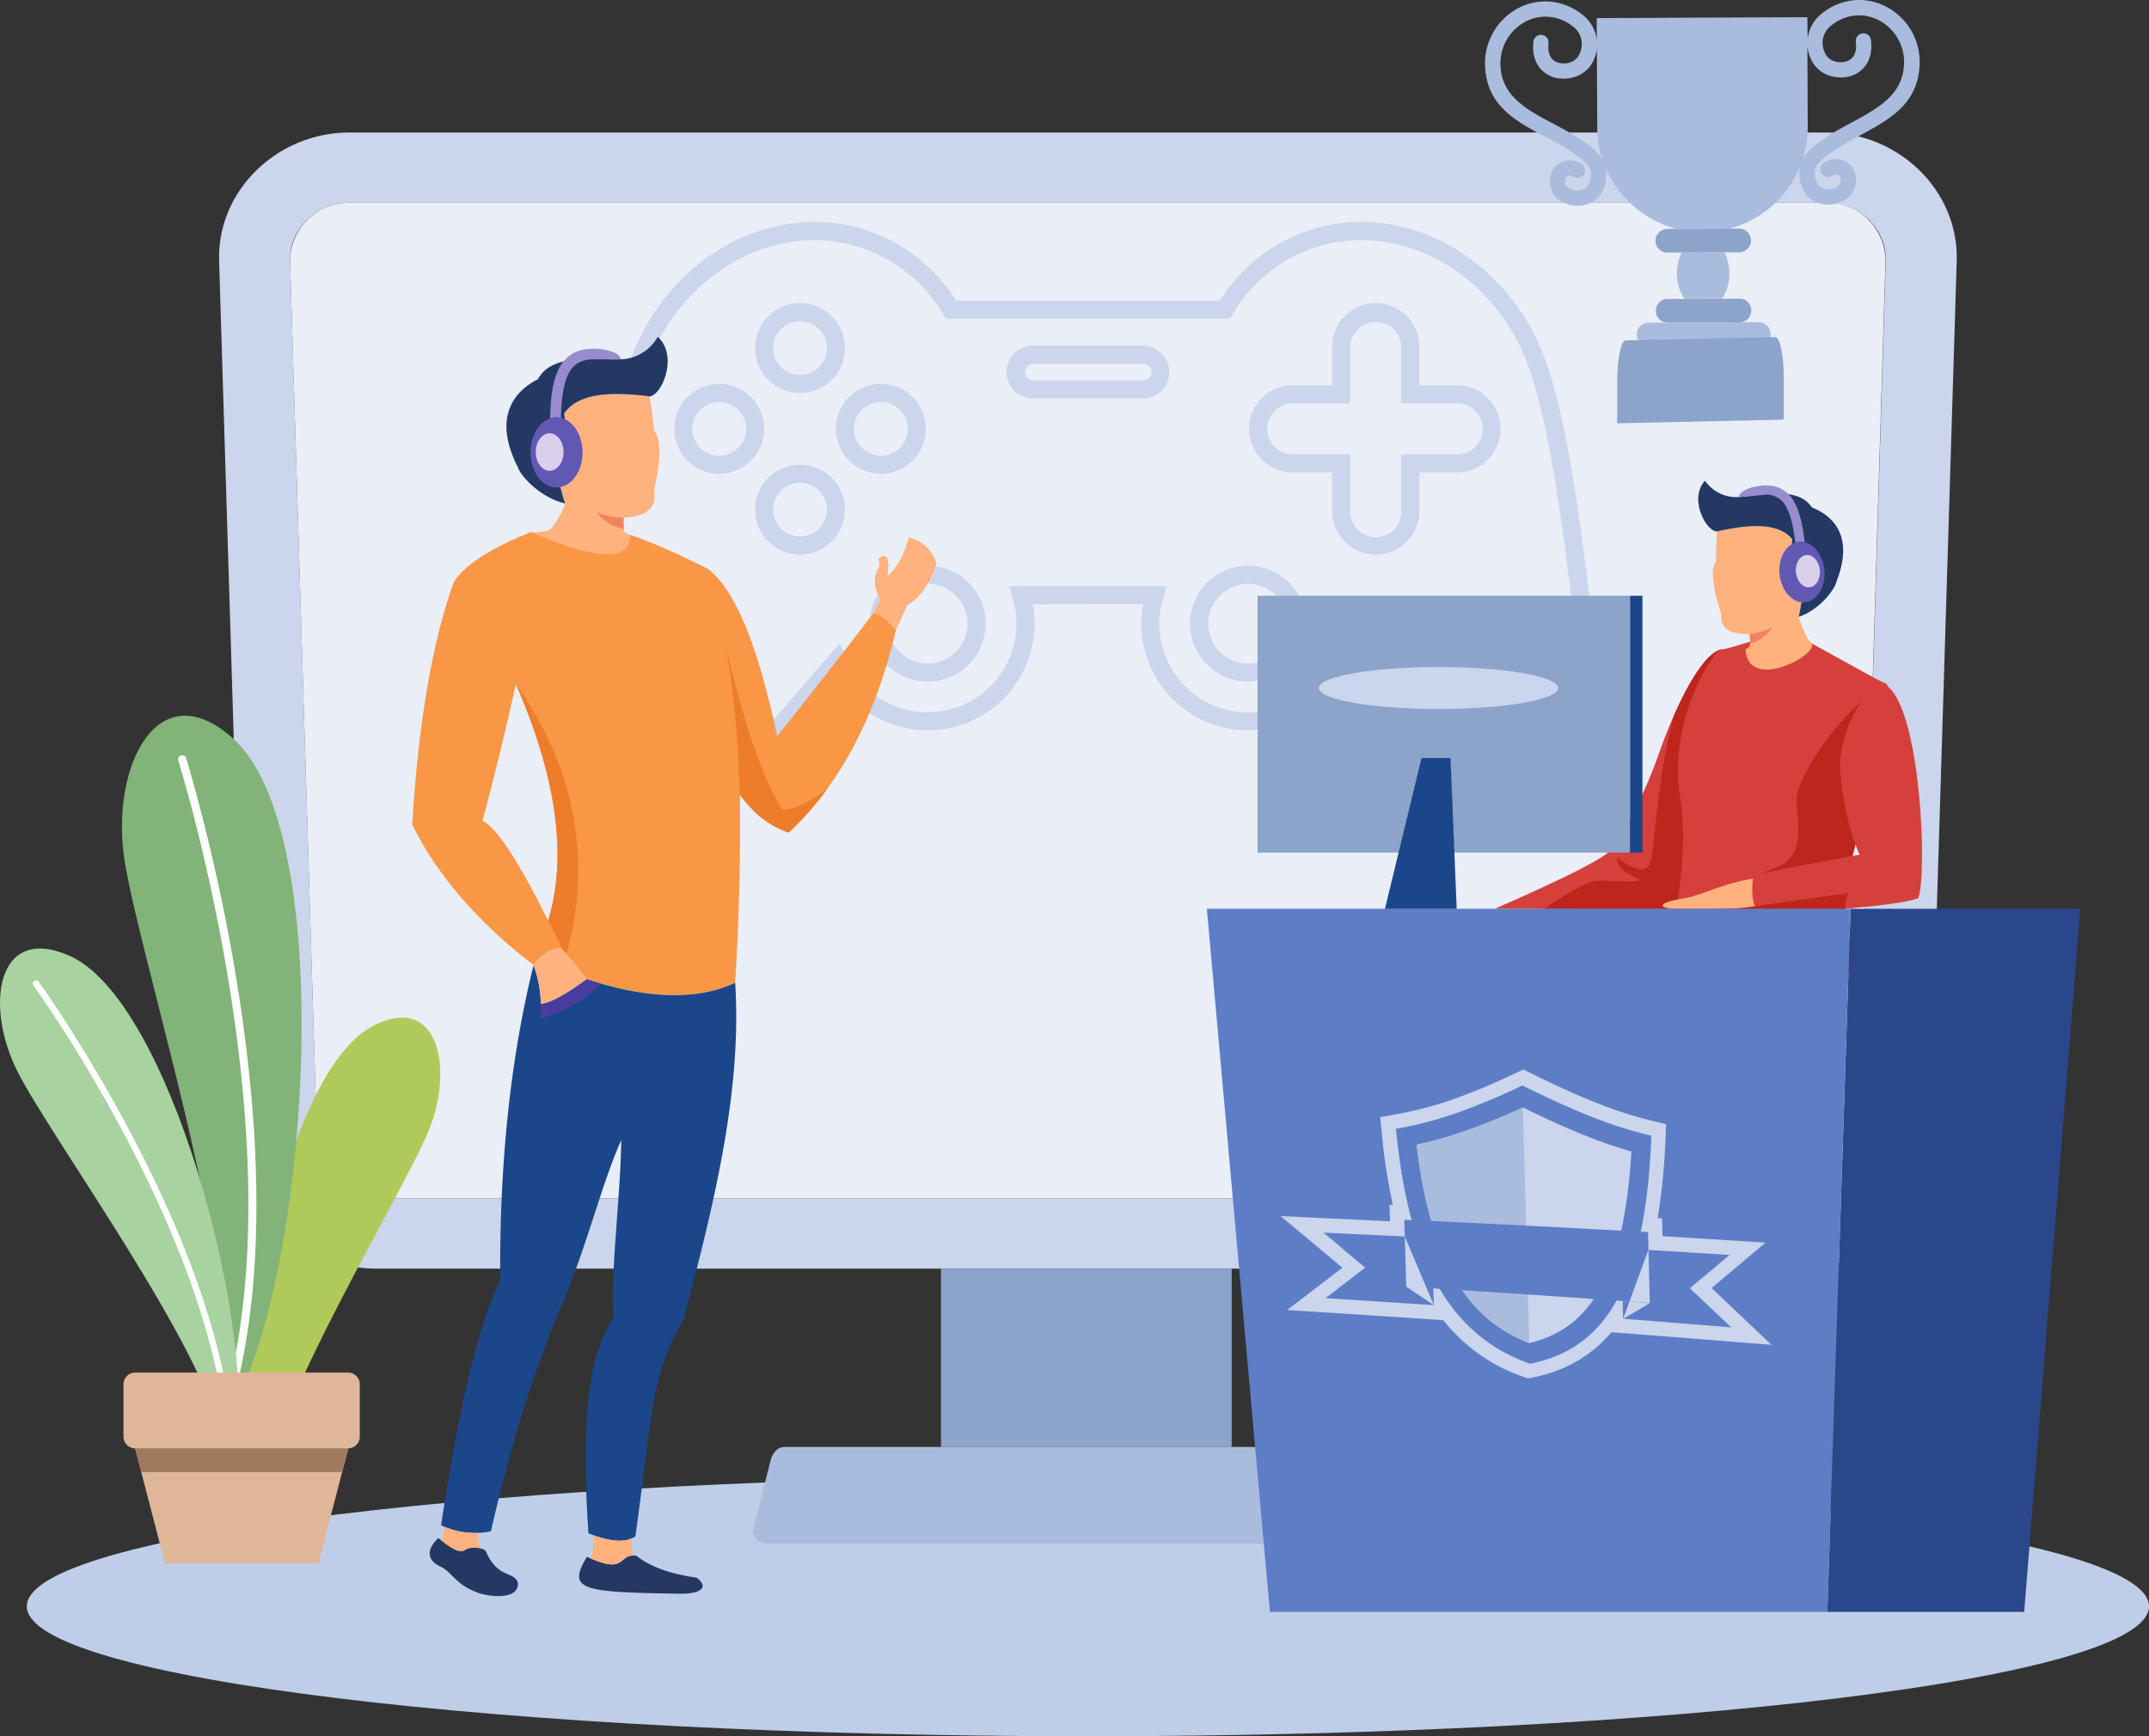 <svg id="Layer_1" data-name="Layer 1" xmlns="http://www.w3.org/2000/svg" viewBox="0 0 997.29 805.93"><rect x="0" y="0" width="997.29" height="805.93" fill="#333333" stroke="none"/><defs><style>.cls-1{fill:#bfcee8;}.cls-1,.cls-10,.cls-11,.cls-12,.cls-13,.cls-14,.cls-15,.cls-16,.cls-17,.cls-18,.cls-19,.cls-2,.cls-20,.cls-21,.cls-22,.cls-24,.cls-25,.cls-26,.cls-27,.cls-4,.cls-5,.cls-6,.cls-7,.cls-8,.cls-9{fill-rule:evenodd;}.cls-2{fill:#cbd5eb;}.cls-27,.cls-3{fill:#8ca3ca;}.cls-4{fill:#aabcdd;}.cls-5{fill:#e9eef7;}.cls-6{fill:#d5403c;}.cls-7{fill:#bd251d;}.cls-8{fill:#ffb27d;}.cls-9{fill:#b0c95b;}.cls-10{fill:#82b378;}.cls-11{fill:#fff;}.cls-12{fill:#a8d29f;}.cls-13{fill:#dfb697;}.cls-14{fill:#a0795f;}.cls-15{fill:#2b478b;}.cls-16{fill:#5e7dc7;}.cls-17{fill:#233862;}.cls-18{fill:#f08261;}.cls-19{fill:#6158b3;}.cls-20{fill:#dacfeb;}.cls-21{fill:#998cce;}.cls-22,.cls-23{fill:#1c468a;}.cls-24{fill:#f99746;}.cls-25{fill:#ed7d2b;}.cls-26{fill:#473d9e;}</style></defs><path class="cls-1" d="M738.36,1100.51c-272,0-492.42,27-492.42,60.32s220.46,60.31,492.42,60.31,492.43-27,492.43-60.31-220.46-60.32-492.43-60.32Zm0,0" transform="translate(-233.5 -415.21)"/><path class="cls-2" d="M1081.23,476.72H395.48c-33.17,0-61.31,26.87-60.3,59.6L347.69,944.5c1,32.73,27.18,59.6,60.33,59.6h660.69c33,0,59.32-26.83,60.32-59.6l12.53-408.18c1-32.77-27.15-59.6-60.33-59.6Zm0,32.55H395.48c-15,0-27.81,12.22-27.36,27.05L380.63,944.5c.45,14.62,12.59,27,27.39,27h660.69c14.8,0,26.92-12.17,27.37-27l12.53-408.18c.45-14.89-12.32-27.05-27.38-27.05Zm0,0" transform="translate(-233.5 -415.21)"/><rect class="cls-3" x="436.7" y="588.89" width="134.89" height="82.76"/><path class="cls-4" d="M670.2,1086.86H597.64c-3.64,0-5.72,3.08-6.6,6.5l-8,31.88c-.87,3.44,3,6.51,6.6,6.51H885.69c3.58,0,7.47-3,6.58-6.51l-8-31.88c-.88-3.47-3-6.5-6.6-6.5Zm0,0" transform="translate(-233.5 -415.21)"/><path class="cls-5" d="M368.1,536.32A27.22,27.22,0,0,1,390,509.83l.65-.13.66-.11.68-.1.68-.07.69-.07,1.4-.08h687.15l.69,0h0l.68,0h0l1.35.14.68.1a27.23,27.23,0,0,1,23.21,26.73L1096,944.5c-.47,14.87-12.59,27-27.39,27H408c-14.8,0-26.94-12.42-27.39-27Zm0,0" transform="translate(-233.5 -415.21)"/><path class="cls-6" d="M1032.2,716.67c-9.87,2.21-22.31,29.61-28.41,47.17s-16.59,39.69-23.41,46.52-53.31,26.7-53.31,26.7,110.82.22,108.55,0-3.42-120.39-3.42-120.39Zm0,0" transform="translate(-233.5 -415.21)"/><path class="cls-7" d="M973.36,824.19c6.07-.85,27.95,2,18.64-1.94s-8-8.9-8-8.9,13.21,11.06,15.6,1.39c2-8.32,2.83-37.74,10.64-67.23,6.44-14.61,14.89-29.26,22-30.84,0,0,.23,10.38.64,24.94-2.71,32.22-7.32,83.54-8.5,95.47-14.69,0-39.28,0-59.83,0H950.09s17.2-12,23.27-12.87Zm0,0" transform="translate(-233.5 -415.21)"/><path class="cls-6" d="M1068.45,710.61s31.37,17.53,38.68,21.25S1086.65,845,1080.46,849.7s-60.61.81-66.8-5.11,4.74-24-.62-60.34,16.36-67.65,19.14-67.58,21-6.06,21-6.06Zm0,0" transform="translate(-233.5 -415.21)"/><path class="cls-7" d="M1080.46,849.7c-6.18,4.69-45.12,4.78-61.7-.37-1.87-.59-10.38-4-10.57-7.15,2-.37,9.95.59,13.17-.16,11.22-2.58,17.38-16.47,17.38-16.47s6.17-2.21,20-8.08,8.13-23.55,8.45-31.36,13.66-33.32,38.69-52.66l2.3,1c1.78,17.8-22,110.87-27.71,115.22Zm0,0" transform="translate(-233.5 -415.21)"/><path class="cls-8" d="M1049.21,822.46c-19.74,3.69-24.59,8.2-35.34,9.95-12.17,2-10.73,4.65-1.67,4.65s31.79.36,39.59-1.39-2.58-13.21-2.58-13.21Zm0,0" transform="translate(-233.5 -415.21)"/><path class="cls-6" d="M1109.61,733.91c15.11,12,18.38,85.54,14.16,98.14-7.9,3.93-71.23,8.53-74.65,5.6s-2.44-14.14-1.94-15.6,49.33-10.12,49.33-10.12-6.44-12.55-8.88-37,19.11-50.13,22-41Zm0,0" transform="translate(-233.5 -415.21)"/><path class="cls-7" d="M1091.27,829.77c-5.23,11.11,5.63,30.29,1.83,35.82s-25.61.77-39.9-10.73-41.34-14-41.34-14Zm0,0" transform="translate(-233.5 -415.21)"/><path class="cls-9" d="M406.22,891.62c30.43-16.17,38.15,19,26.31,48.17S360,1067,356.81,1105.82c-1.23,15.07-4,13.43-6.43,2.86-12-52.7,13.94-194.79,55.84-217.06Zm0,0" transform="translate(-233.5 -415.21)"/><path class="cls-10" d="M341.77,758.09c-34.89-31.42-56.71,12.56-50.69,55s54,192,45.34,244.46c-3.35,20.32.91,19.07,7.58,5.9,33.23-65.72,45.8-262.11-2.23-305.36Zm0,0" transform="translate(-233.5 -415.21)"/><path class="cls-11" d="M335.69,1072.11c.75,1.94,2.41,1,4.63-2.26C376.69,948.7,320,767.7,319.86,767.11a1.91,1.91,0,0,0-2.37-1.25,1.89,1.89,0,0,0-1.25,2.37c.18.57,57.6,184.06,19.45,303.88Zm0,0" transform="translate(-233.5 -415.21)"/><path class="cls-12" d="M265.55,858.76c-33.81-14.72-39.13,23.46-24.07,53.57s88,129.62,94.62,170.82c2.57,16,5.42,14,7.11,2.51,8.4-57.23-31.11-206.65-77.66-226.9Zm0,0" transform="translate(-233.5 -415.21)"/><path class="cls-11" d="M339.18,1094.18c1,1.27,2,.13,2.87-2.83-3.05-99.31-90.32-220-90.58-220.43a1.49,1.49,0,0,0-2.43,1.73c.29.39,88.73,122.76,90.14,221.53Zm0,0" transform="translate(-233.5 -415.21)"/><path class="cls-13" d="M313.15,1072.18h65l17,15.32-13.86,53.38H310.05L296.2,1087.5Zm0,0" transform="translate(-233.5 -415.21)"/><path class="cls-13" d="M296.2,1052.32h98.88a5.41,5.41,0,0,1,5.38,5.39v24.4a5.41,5.41,0,0,1-5.38,5.39H296.2a5.41,5.41,0,0,1-5.39-5.39v-24.4a5.41,5.41,0,0,1,5.39-5.39Zm0,0" transform="translate(-233.5 -415.21)"/><path class="cls-14" d="M395.08,1087.5l-2.84,11H299.05l-2.85-11Zm0,0" transform="translate(-233.5 -415.21)"/><path class="cls-15" d="M1198.9,837.06H1092.3l-10.79,326.35h91.37Zm0,0" transform="translate(-233.5 -415.21)"/><path class="cls-16" d="M1081.51,1163.41l10.79-326.35H793.57l29.26,326.35Zm0,0" transform="translate(-233.5 -415.21)"/><path class="cls-8" d="M1074.15,713.78c-3.33-3.49-4.94-9.84-6-12.26.42-1.7.84-3.86,1.23-6.44q15.1-12.51,2.87-16.67c-1.5,1-3.19,4-5.1,8.74a4.85,4.85,0,0,1-4.53-2.46,140.43,140.43,0,0,0,2.55-19.19c-6.06-7.38-18.6-7.33-34.84-3.62q-.5,6.68-.53,14.09c-2.66,3-1.34,12.85,2.45,24q-1.08,10,13.06,9.51a24,24,0,0,1,.28,5.48c-.17.52-1,1.09-2.08,1.61,1.37,20.54,35,1.87,30.59-2.82Zm0,0" transform="translate(-233.5 -415.21)"/><path class="cls-17" d="M1030.38,661.88c16.24-3.71,28.78-3.76,34.84,3.62a140.43,140.43,0,0,1-2.55,19.19,4.85,4.85,0,0,0,4.53,2.46c1.91-4.78,3.6-7.7,5.1-8.74q12.24,4.14-2.87,16.67c-.39,2.58-.81,4.74-1.23,6.44,9.5-3.09,16.78-12.54,17.56-16.41,9.18-23.37-4.33-31.57-11.41-34.37-6.56-9.77-22-5.7-33.82-4.81a17.77,17.77,0,0,1-15.8-7.58c-7.68,8.36.66,23.8,5.65,23.53Zm0,0" transform="translate(-233.5 -415.21)"/><path class="cls-18" d="M1056,706.2q-3.75,2.34-10.59,3.31a33.86,33.86,0,0,1,.36,4.45A17.14,17.14,0,0,0,1056,706.2Zm0,0" transform="translate(-233.5 -415.21)"/><path class="cls-19" d="M1068.41,666.7c-5.76.53-9.82,7.29-9.07,15s6,13.63,11.75,13.07,9.82-7.29,9.07-15-6-13.62-11.75-13.07Zm0,0" transform="translate(-233.5 -415.21)"/><path class="cls-20" d="M1071.78,672.83c-3.08.29-5.24,3.9-4.85,8s3.21,7.27,6.28,7,5.24-3.9,4.85-8-3.21-7.29-6.28-7Zm0,0" transform="translate(-233.5 -415.21)"/><path class="cls-21" d="M1071,666.88c-.86-7.49-2.2-13.8-4.71-18.39a14.85,14.85,0,0,0-7.31-6.93c-7-2.85-18.9.82-18.47,4.37,3.78-.29,7.67-.68,11.59-1.09a10.29,10.29,0,0,1,10.37,5.76c2.18,3.92,3.37,9.63,4.18,16.47a7.5,7.5,0,0,1,1.74-.37,7.85,7.85,0,0,1,2.61.18Zm0,0" transform="translate(-233.5 -415.21)"/><path class="cls-2" d="M910.1,602.41a11.86,11.86,0,0,1,0,23.71H883.8V652.4a11.85,11.85,0,1,1-23.69,0V626.12H833.83a11.86,11.86,0,1,1,0-23.71h26.28V576.13a11.85,11.85,0,0,1,23.69,0v26.28ZM872,672.61a20.25,20.25,0,0,0,20.22-20.21V634.48H910.1a20.21,20.21,0,0,0,0-40.41H892.18V576.13a20.22,20.22,0,0,0-40.44,0v17.94H833.83a20.21,20.21,0,1,0,0,40.41h17.91V652.4A20.23,20.23,0,0,0,872,672.61Zm0,0" transform="translate(-233.5 -415.21)"/><path class="cls-2" d="M604.77,564.29a12.48,12.48,0,1,1-12.48,12.48,12.5,12.5,0,0,1,12.48-12.48Zm0,33.32a20.84,20.84,0,1,0-20.84-20.84,20.87,20.87,0,0,0,20.84,20.84Zm37.49,4.17a12.49,12.49,0,1,1-12.48,12.48,12.52,12.52,0,0,1,12.48-12.48Zm0,33.33a20.85,20.85,0,1,0-20.84-20.85,20.88,20.88,0,0,0,20.84,20.85Zm-75-33.33a12.49,12.49,0,1,1-12.48,12.48,12.52,12.52,0,0,1,12.48-12.48Zm0,33.33a20.85,20.85,0,1,0-20.84-20.85,20.88,20.88,0,0,0,20.84,20.85Zm37.51,4.17a12.49,12.49,0,1,1-12.48,12.5,12.51,12.51,0,0,1,12.48-12.5Zm0,33.33a20.84,20.84,0,1,0-20.84-20.83,20.87,20.87,0,0,0,20.84,20.83Zm0,0" transform="translate(-233.5 -415.21)"/><path class="cls-2" d="M623.29,713.78l-64.16,73.94c-11.09,12.76-25.58,18-37.65,13.08-13.2-5.34-20.66-20.59-17.76-36.23,3.53-19,6.4-41.64,9.45-65.66,5.67-44.78,11.55-91.1,22.23-117.43,13.3-32.81,43.88-54.84,76-54.84a68.17,68.17,0,0,1,25.88,5.05,69.9,69.9,0,0,1,33.9,29.43l1.21,2H804.3l1.22-2a69.79,69.79,0,0,1,33.89-29.43,68.16,68.16,0,0,1,25.87-5.05c32.18,0,62.73,22,76.05,54.84,10.68,26.33,16.55,72.65,22.23,117.43,3.05,24,5.92,46.69,9.45,65.66,2.91,15.64-4.56,30.89-17.75,36.23-12.09,4.89-26.56-.32-37.66-13.08l-64.16-74-2.55,6.35a41.18,41.18,0,0,1-77.59-27.4l1.64-5.4H756.51c-16.28,0-33.38,0-49.07.05l-5.61,0,1.62,5.36a41.89,41.89,0,0,1,1.76,12,41.18,41.18,0,0,1-79.35,15.42ZM531.05,811c12,0,24.54-6.51,34.39-17.85l55.54-64a49.55,49.55,0,0,0,92.6-24.51,51.27,51.27,0,0,0-.82-9c14.19,0,29.29-.05,43.75-.05l7.48,0a49.54,49.54,0,0,0,91.77,33.53l55.53,64c13.43,15.48,31.79,21.59,47.1,15.37,16.85-6.83,26.46-26,22.84-45.5-3.48-18.73-6.35-41.29-9.37-65.18-5.75-45.32-11.7-92.17-22.79-119.52-14.57-35.92-48.24-60.06-83.79-60.06a77.11,77.11,0,0,0-29,5.65,78.22,78.22,0,0,0-36.67,30.86H677.15a78.17,78.17,0,0,0-36.69-30.86,77,77,0,0,0-29-5.65c-35.55,0-69.21,24.14-83.78,60-11.1,27.37-17,74.22-22.8,119.54-3,23.89-5.88,46.45-9.36,65.18-3.64,19.54,6,38.67,22.84,45.5a33.59,33.59,0,0,0,12.71,2.5Zm0,0" transform="translate(-233.5 -415.21)"/><path class="cls-2" d="M763.87,584.05a3.88,3.88,0,1,1,0,7.75h-51a3.88,3.88,0,0,1,0-7.75Zm-51,16.11h51a12.24,12.24,0,1,0,0-24.48h-51a12.24,12.24,0,0,0,0,24.48Zm0,0" transform="translate(-233.5 -415.21)"/><path class="cls-2" d="M812.69,686.18a18.53,18.53,0,1,1-18.53,18.53,18.55,18.55,0,0,1,18.53-18.53Zm0,45.39a26.88,26.88,0,1,0-26.89-26.86,26.9,26.9,0,0,0,26.89,26.86Zm0,0" transform="translate(-233.5 -415.21)"/><path class="cls-2" d="M664,686.18a18.53,18.53,0,1,1-18.52,18.53A18.54,18.54,0,0,1,664,686.18Zm0,45.39a26.88,26.88,0,1,0-26.88-26.86A26.9,26.9,0,0,0,664,731.57Zm0,0" transform="translate(-233.5 -415.21)"/><rect class="cls-3" x="583.62" y="276.54" width="172.84" height="119.22"/><path class="cls-22" d="M906.64,767.07H893.21l-17,70h33.3Zm0,0" transform="translate(-233.5 -415.21)"/><path class="cls-2" d="M901.1,724.82c-30.69,0-55.56,4.37-55.56,9.75s24.87,9.75,55.56,9.75,55.53-4.37,55.53-9.75-24.87-9.75-55.53-9.75Zm0,0" transform="translate(-233.5 -415.21)"/><rect class="cls-23" x="756.46" y="276.54" width="5.74" height="119.22"/><path class="cls-17" d="M455.55,1154.6c-11-3.87-11.88-9.54-17.81-12.3s-6.65-7.75-.82-13.16c4.31,3.44,9.66,7.69,12.49,5.44,1.89-1.5,8.31-1.39,9.58.79,5.6,13,13.37,8.87,14.9,14.78.18,7.88-13.3,6.24-18.34,4.45Zm0,0" transform="translate(-233.5 -415.21)"/><path class="cls-17" d="M550,1155c-20.3-.33-35.48-.58-42.48-2.79-7.56-2.38-6-7-1.66-14.38,19.13,8.8,14-1.8,23-.47q9.43,7.61,27.95,10.18c5.21,3.85,3.09,7.28-6.79,7.46Zm0,0" transform="translate(-233.5 -415.21)"/><path class="cls-8" d="M479.85,662.26c3.24.23,8.34-.39,9.25-1.53a40.33,40.33,0,0,0,6.72-11.84c-.66-1.91-1.37-4.34-2.1-7.26Q475,628.9,488.6,622.8c1.82,1,4.1,4.17,6.81,9.47a5.56,5.56,0,0,0,4.92-3.31,161.06,161.06,0,0,1-5-21.77c6.15-9.15,20.54-10.45,39.61-8q1.32,7.62,2.17,16.13c3.37,3.1,2.93,14.61-.17,27.89q2.33,11.31-14,12.33a28.2,28.2,0,0,0,.27,6.33c.26.59,1.24,1.14,2.58,1.62q.54,18.68-45.94-1.24Zm0,0" transform="translate(-233.5 -415.21)"/><path class="cls-17" d="M534.92,599.2c-19.07-2.46-33.46-1.16-39.63,8a164.79,164.79,0,0,0,5,21.77,5.56,5.56,0,0,1-4.92,3.31q-4.07-7.95-6.83-9.47-13.6,6.11,5.14,18.83c.73,2.92,1.44,5.35,2.1,7.26-11.23-2.52-20.63-12.57-22-16.92-13.11-25.84,1.51-36.75,9.34-40.74,6.45-11.94,24.66-9,38.32-9.23a20.48,20.48,0,0,0,17.3-10.43c9.76,8.75,1.86,27.4-3.9,27.63Zm0,0" transform="translate(-233.5 -415.21)"/><path class="cls-24" d="M649.32,707.6q-14.18,60.58-49.72,94-12.81-3.9-22.73-17.53.51,43.85-2.19,87.24-26,12.33-68.93-1.59l-11.62-14.3c-3-.59-9.75,2.71-13,7.74-27.18-20.77-45.53-43.07-56.35-65.25q4.38-71.43,19.4-112.73,7.59-11.65,35.69-23,46.47,19.92,45.94,1.24,13.66,4.5,36.28,15.89Q580.9,693.7,594.16,757q21.58-27,44.77-57.32,5.16,1.47,10.39,7.92ZM487.87,842.54q13.53-44.47-14.94-109.75-7.17,32.19-15.47,63.39,9.65,4.61,30.41,46.36Zm0,0" transform="translate(-233.5 -415.21)"/><path class="cls-22" d="M484.5,881.21q6.6-.54,21.25-11.45,43,13.9,68.93,1.59c3.08,48.72-8.9,99.8-24.09,156.73-14.89,25-14.26,42.55-22.2,100.23-4.38,3.13-11.67,2.69-21.82-1.38-3.23-49.17-1-81.72,11.77-100.07-2-16.49,3.23-57,3.46-82.43-9.27,20.68-15.66,48.63-27.74,76.85-14.73,34.38-25,71.16-32.75,104.71a35.93,35.93,0,0,1-23.11-2.82q12.39-82.71,27.44-113.87-.58-81.31,15.47-146.1a54.63,54.63,0,0,1,3.39,18Zm0,0" transform="translate(-233.5 -415.21)"/><path class="cls-8" d="M505.75,869.76Q491.1,880.7,484.5,881.21a54.63,54.63,0,0,0-3.39-18c3.27-5,10-8.33,13-7.74Zm0,0" transform="translate(-233.5 -415.21)"/><path class="cls-25" d="M576.87,784.11q-1.43-42.57-6.83-69.79,13.77,57.81,26.67,76.73,8.19-.24,20.68-9.66a143.76,143.76,0,0,1-17.79,20.25q-12.81-3.9-22.73-17.53Zm0,0" transform="translate(-233.5 -415.21)"/><path class="cls-25" d="M494.13,855.46a113,113,0,0,0-6.26-12.92q13.53-44.47-14.94-109.75,41.4,58.86,23.48,125.47Zm0,0" transform="translate(-233.5 -415.21)"/><path class="cls-18" d="M510.42,652.93q4.57,2.25,12.52,2.62a35.5,35.5,0,0,0,.09,5.16,19.72,19.72,0,0,1-12.61-7.78Zm0,0" transform="translate(-233.5 -415.21)"/><path class="cls-8" d="M507.78,1138.68a30.09,30.09,0,0,0,1.15-10.85q11.62,4.18,17.73,1.46a19.5,19.5,0,0,0,1,8c-7-.25-3.83,8.29-19.87,1.42Zm-51.18-4.76c-2.43-.64-5.88-.37-7.19.66-2.53,2-7.07-1.16-11.08-4.31A43.38,43.38,0,0,0,440,1124a35.42,35.42,0,0,0,15.19,2.71,14.91,14.91,0,0,0,1.37,7.2Zm0,0" transform="translate(-233.5 -415.21)"/><path class="cls-26" d="M484.22,888.12a40.55,40.55,0,0,0,.28-6.91q6.6-.54,21.25-11.45,3.48,1.13,6.85,2.09-10.29,10.73-28.38,16.27Zm0,0" transform="translate(-233.5 -415.21)"/><path class="cls-8" d="M649.32,707.6c.57-1.45,2.91-5.92,5.19-11.54Q663,691.68,668.08,677q-3-9.87-12.84-12.34-3.29,12.2-9.86,17.91,1.64-12.72-4.19-8a5.53,5.53,0,0,1,.07,4.1q-3.91,6.43.72,14.65c-1.18,2.48-2.48,5-3.05,6.33,3.51,1.14,6.81,3.6,10.37,7.92Zm0,0" transform="translate(-233.5 -415.21)"/><path class="cls-19" d="M491.77,608.9c6.67,0,12.07,7.31,12.07,16.31s-5.4,16.3-12.07,16.3-12.07-7.3-12.07-16.3,5.41-16.31,12.07-16.31Zm0,0" transform="translate(-233.5 -415.21)"/><path class="cls-20" d="M488.58,616.33c3.55,0,6.44,3.89,6.44,8.7s-2.89,8.72-6.44,8.72-6.45-3.91-6.45-8.72,2.89-8.7,6.45-8.7Zm0,0" transform="translate(-233.5 -415.21)"/><path class="cls-21" d="M488.81,609.4c.17-8.68,1-16.1,3.39-21.63a17.06,17.06,0,0,1,7.65-8.77c7.72-4,21.79-1.12,21.68,3-4.37.07-8.88,0-13.43,0-5.78.27-9.27,3.07-11.29,7.76s-2.81,11.43-3,19.38a8.65,8.65,0,0,0-2.05-.25,9.29,9.29,0,0,0-3,.5Zm0,0" transform="translate(-233.5 -415.21)"/><path class="cls-4" d="M1072.21,423.18l-97.7.43,0,10.21c-.07-.55-.14-1.1-.24-1.64a17.65,17.65,0,0,0-7.21-10.75,27.39,27.39,0,0,0-17.83-5.52,26.93,26.93,0,0,0-11.82,3.46,28.8,28.8,0,0,0-9.18,8.14,29.12,29.12,0,0,0-5.52,18.78c.94,18.15,14.24,25.17,28.11,32.52,6.72,3.54,13.62,7.2,18.83,12.23l.21.21a7.25,7.25,0,0,1,1.87,5.88,8.4,8.4,0,0,1-1.82,4.8l-.12.1a6.18,6.18,0,0,1-4.14,1.61,7.49,7.49,0,0,1-3.46-.71,4.65,4.65,0,0,1-2-1.8,3.93,3.93,0,0,1-.28-2.86,1.47,1.47,0,0,1,.27-.62,2.06,2.06,0,0,1,1-.76,2.59,2.59,0,0,1,1.41-.13,3,3,0,0,1,1,.44,3.54,3.54,0,1,0,4-5.86,9.91,9.91,0,0,0-3.46-1.48,9.34,9.34,0,0,0-9.72,3.81,8.92,8.92,0,0,0-1.32,3.11,10.79,10.79,0,0,0,1,7.79,11.57,11.57,0,0,0,5.19,4.76,14.84,14.84,0,0,0,6.72,1.37,13.25,13.25,0,0,0,8.93-3.64,1,1,0,0,0,.18-.17,16.29,16.29,0,0,0,3.54-13.82,49.28,49.28,0,0,0,33,28.4l24.43-.11a49.18,49.18,0,0,0,32.75-28.7,15.55,15.55,0,0,0-.21,4.7,15.84,15.84,0,0,0,3.88,9.08l.18.18a13.25,13.25,0,0,0,9,3.56,14.36,14.36,0,0,0,6.68-1.44,11.5,11.5,0,0,0,5.17-4.8,10.94,10.94,0,0,0,1-7.79,8.78,8.78,0,0,0-1.36-3.08,9.15,9.15,0,0,0-4.25-3.35,9.35,9.35,0,0,0-5.51-.4,10,10,0,0,0-3.45,1.52,3.54,3.54,0,1,0,4,5.83,2.84,2.84,0,0,1,1-.45,2.35,2.35,0,0,1,1.39.11,2,2,0,0,1,1,.75,1.78,1.78,0,0,1,.27.62,4,4,0,0,1-.27,2.86,4.4,4.4,0,0,1-2,1.81,7.36,7.36,0,0,1-3.46.74,6.15,6.15,0,0,1-4.15-1.56l-.11-.1a8.49,8.49,0,0,1-1.87-4.78,7.27,7.27,0,0,1,1.83-5.9l.2-.22c5.17-5.07,12-8.78,18.74-12.4,13.8-7.46,27-14.62,27.81-32.77a28.92,28.92,0,0,0-15-26.78,27,27,0,0,0-11.84-3.37,27.51,27.51,0,0,0-17.79,5.69,17.64,17.64,0,0,0-7.09,10.82,15,15,0,0,0-.23,1.64Zm-97.65,13.93.18,37.24a48.15,48.15,0,0,0,2.39,14.81,14,14,0,0,0-2.19-2.9,4,4,0,0,0-.29-.29c-5.92-5.72-13.3-9.62-20.48-13.42-12-6.38-23.6-12.5-24.34-26.64a22,22,0,0,1,11.09-20.38,20.08,20.08,0,0,1,8.72-2.56A20.48,20.48,0,0,1,963,427.16a10.5,10.5,0,0,1,4.38,6.43,10.9,10.9,0,0,1-1.46,7.79,7.36,7.36,0,0,1-5,3.09,9.18,9.18,0,0,1-4.17-.14,6.11,6.11,0,0,1-3.1-1.95c-1.2-1.4-1.85-3.63-1.57-6.81a3.53,3.53,0,1,0-7-.64c-.48,5.3.85,9.24,3.15,12a13.36,13.36,0,0,0,6.65,4.24,16.32,16.32,0,0,0,7.42.25,14.49,14.49,0,0,0,9.73-6.36,18.59,18.59,0,0,0,2.64-7.95Zm95.62,51.64a48,48,0,0,0,2.24-14.85l-.16-37.22a19.17,19.17,0,0,0,2.71,7.92,14.51,14.51,0,0,0,9.79,6.28,16.27,16.27,0,0,0,7.44-.33,13.14,13.14,0,0,0,6.59-4.3c2.28-2.78,3.58-6.74,3-12a3.54,3.54,0,1,0-7,.7c.32,3.17-.32,5.4-1.5,6.83a6.22,6.22,0,0,1-3.09,2,9.46,9.46,0,0,1-4.17.18,7.4,7.4,0,0,1-5-3.05,10.91,10.91,0,0,1-1.55-7.78,10.63,10.63,0,0,1,4.35-6.47,20.43,20.43,0,0,1,13.26-4.31,20,20,0,0,1,8.74,2.48,21.92,21.92,0,0,1,11.28,20.28c-.6,14.16-12.1,20.36-24.1,26.85-7.17,3.87-14.5,7.83-20.36,13.62a1.82,1.82,0,0,0-.29.27,14.52,14.52,0,0,0-2.15,2.94Zm0,0" transform="translate(-233.5 -415.21)"/><path class="cls-27" d="M1007.22,521.49l33.13-.15a5.48,5.48,0,1,1,.05,10.95l-33.12.14a5.47,5.47,0,0,1-.06-10.94Zm0,0" transform="translate(-233.5 -415.21)"/><path class="cls-27" d="M1007.38,554l33.11-.14a5.48,5.48,0,1,1,.06,10.95l-33.13.15a5.48,5.48,0,0,1,0-11Zm0,0" transform="translate(-233.5 -415.21)"/><path class="cls-4" d="M998.29,565l51.4-.23a5.47,5.47,0,0,1,.06,10.94l-51.42.24a5.48,5.48,0,0,1,0-10.95Zm0,0" transform="translate(-233.5 -415.21)"/><path class="cls-4" d="M1033.79,532.33a22,22,0,0,1,2.25,9.75,20.67,20.67,0,0,1-3.36,11.78l-17.49.08a20.92,20.92,0,0,1-3.46-11.75,22.17,22.17,0,0,1,2.16-9.78Zm0,0" transform="translate(-233.5 -415.21)"/><path class="cls-27" d="M987.83,573.22l69.56-1.53c2.13-.06,3.89,8.54,3.89,19.09l0,19.21L984,611.7l0-19.19c0-10.57,1.73-19.23,3.87-19.29Zm0,0" transform="translate(-233.5 -415.21)"/><path class="cls-2" d="M879.9,974.48l-1.59-.07.25,7.7v0l-50.78-2.42,15.46,12.89q6.64,5.53,13.21,11.09-5.78,4.45-11.57,8.87l-14.08,10.75,42.07,2.71,30.42,2a81.46,81.46,0,0,0,37.6,26.47l1.62.58,1.76-.34c15.21-2.93,27.55-9.92,37.05-21.09l4.47.34c8.38.62,16.75,1.3,25.11,1.94s16.7,1.32,25.06,2l19.6,1.53-13.86-13.15q-6.95-6.62-13.9-13.18,6.23-5.22,12.42-10.47L1052.81,992l-15.74-1c-10.68-.66-21.36-1.34-32.06-2l-.19-8.27-2.05-.11a295.33,295.33,0,0,0,3.71-38.51l.19-5.11-4.88-1.14a198,198,0,0,1-28.67-9.24c-10.18-4.08-20.08-8.77-29.88-13.6l-2.76-1.38-3,1.4a311.55,311.55,0,0,1-28.89,12.17,169.49,169.49,0,0,1-28,7.37L874,933.75l.65,6.56a279.23,279.23,0,0,0,5.22,34.17Zm0,0" transform="translate(-233.5 -415.21)"/><path class="cls-16" d="M881.29,939.18a175.41,175.41,0,0,0,29.15-7.68A315.52,315.52,0,0,0,940,919.06c10.64,5.26,20.53,9.89,30.29,13.8a200.79,200.79,0,0,0,29.57,9.52c-1.24,32.87-6.13,57.65-15.35,75.07s-22.64,27.22-41,30.75c-18.63-6.54-32.61-18.41-42.81-36.33s-16.38-41.66-19.37-72.69Zm0,0" transform="translate(-233.5 -415.21)"/><path class="cls-2" d="M890.91,946.58A194.76,194.76,0,0,0,916,939.29c8.15-2.92,16.21-6.36,24.25-10,8.25,4,16.49,7.9,24.82,11.36a232.7,232.7,0,0,0,25.51,9.06c-.84,14.54-2.68,30.73-7,45.33s-11.21,27.44-22.1,35.43a49.82,49.82,0,0,1-18.26,8.15,66.84,66.84,0,0,1-18.79-10.9c-11.34-9.36-18.88-22.75-24-37.24s-7.85-30-9.49-43.86Zm0,0" transform="translate(-233.5 -415.21)"/><path class="cls-4" d="M890.91,946.58A194.76,194.76,0,0,0,916,939.29c8.15-2.92,16.21-6.36,24.25-10q.72,27.32,1.48,54.61t1.46,54.72a66.84,66.84,0,0,1-18.79-10.9c-11.34-9.36-18.88-22.75-24-37.24s-7.85-30-9.49-43.86Zm0,0" transform="translate(-233.5 -415.21)"/><path class="cls-16" d="M986.78,1027.34c8.37.63,16.74,1.31,25.12,2s16.7,1.32,25,2q-9.57-9.12-19.18-18.15,9.19-7.68,18.42-15.46c-12.57-.78-25.1-1.57-37.69-2.33m-11.93,23.83c.07,2.73.16,5.46.22,8.18q6.16-3.6,12.35-7.29M885.44,989.17l-37.72-1.8c6.43,5.39,12.87,10.79,19.32,16.26-6.13,4.75-12.23,9.45-18.38,14.14q12.57.83,25.12,1.62c8.36.54,16.74,1.11,25.12,1.64m-12.8-8.59c4.28,2.87,8.53,5.74,12.8,8.59-.09-2.58-.16-5.18-.23-7.81Zm112.21-25.33q-28.29-1.53-56.53-3t-56.59-2.69c.32,10.36.62,20.68.91,31q28.26,1.78,56.53,3.67t56.5,3.94q-.39-16.47-.82-32.94Zm0,0" transform="translate(-233.5 -415.21)"/></svg>